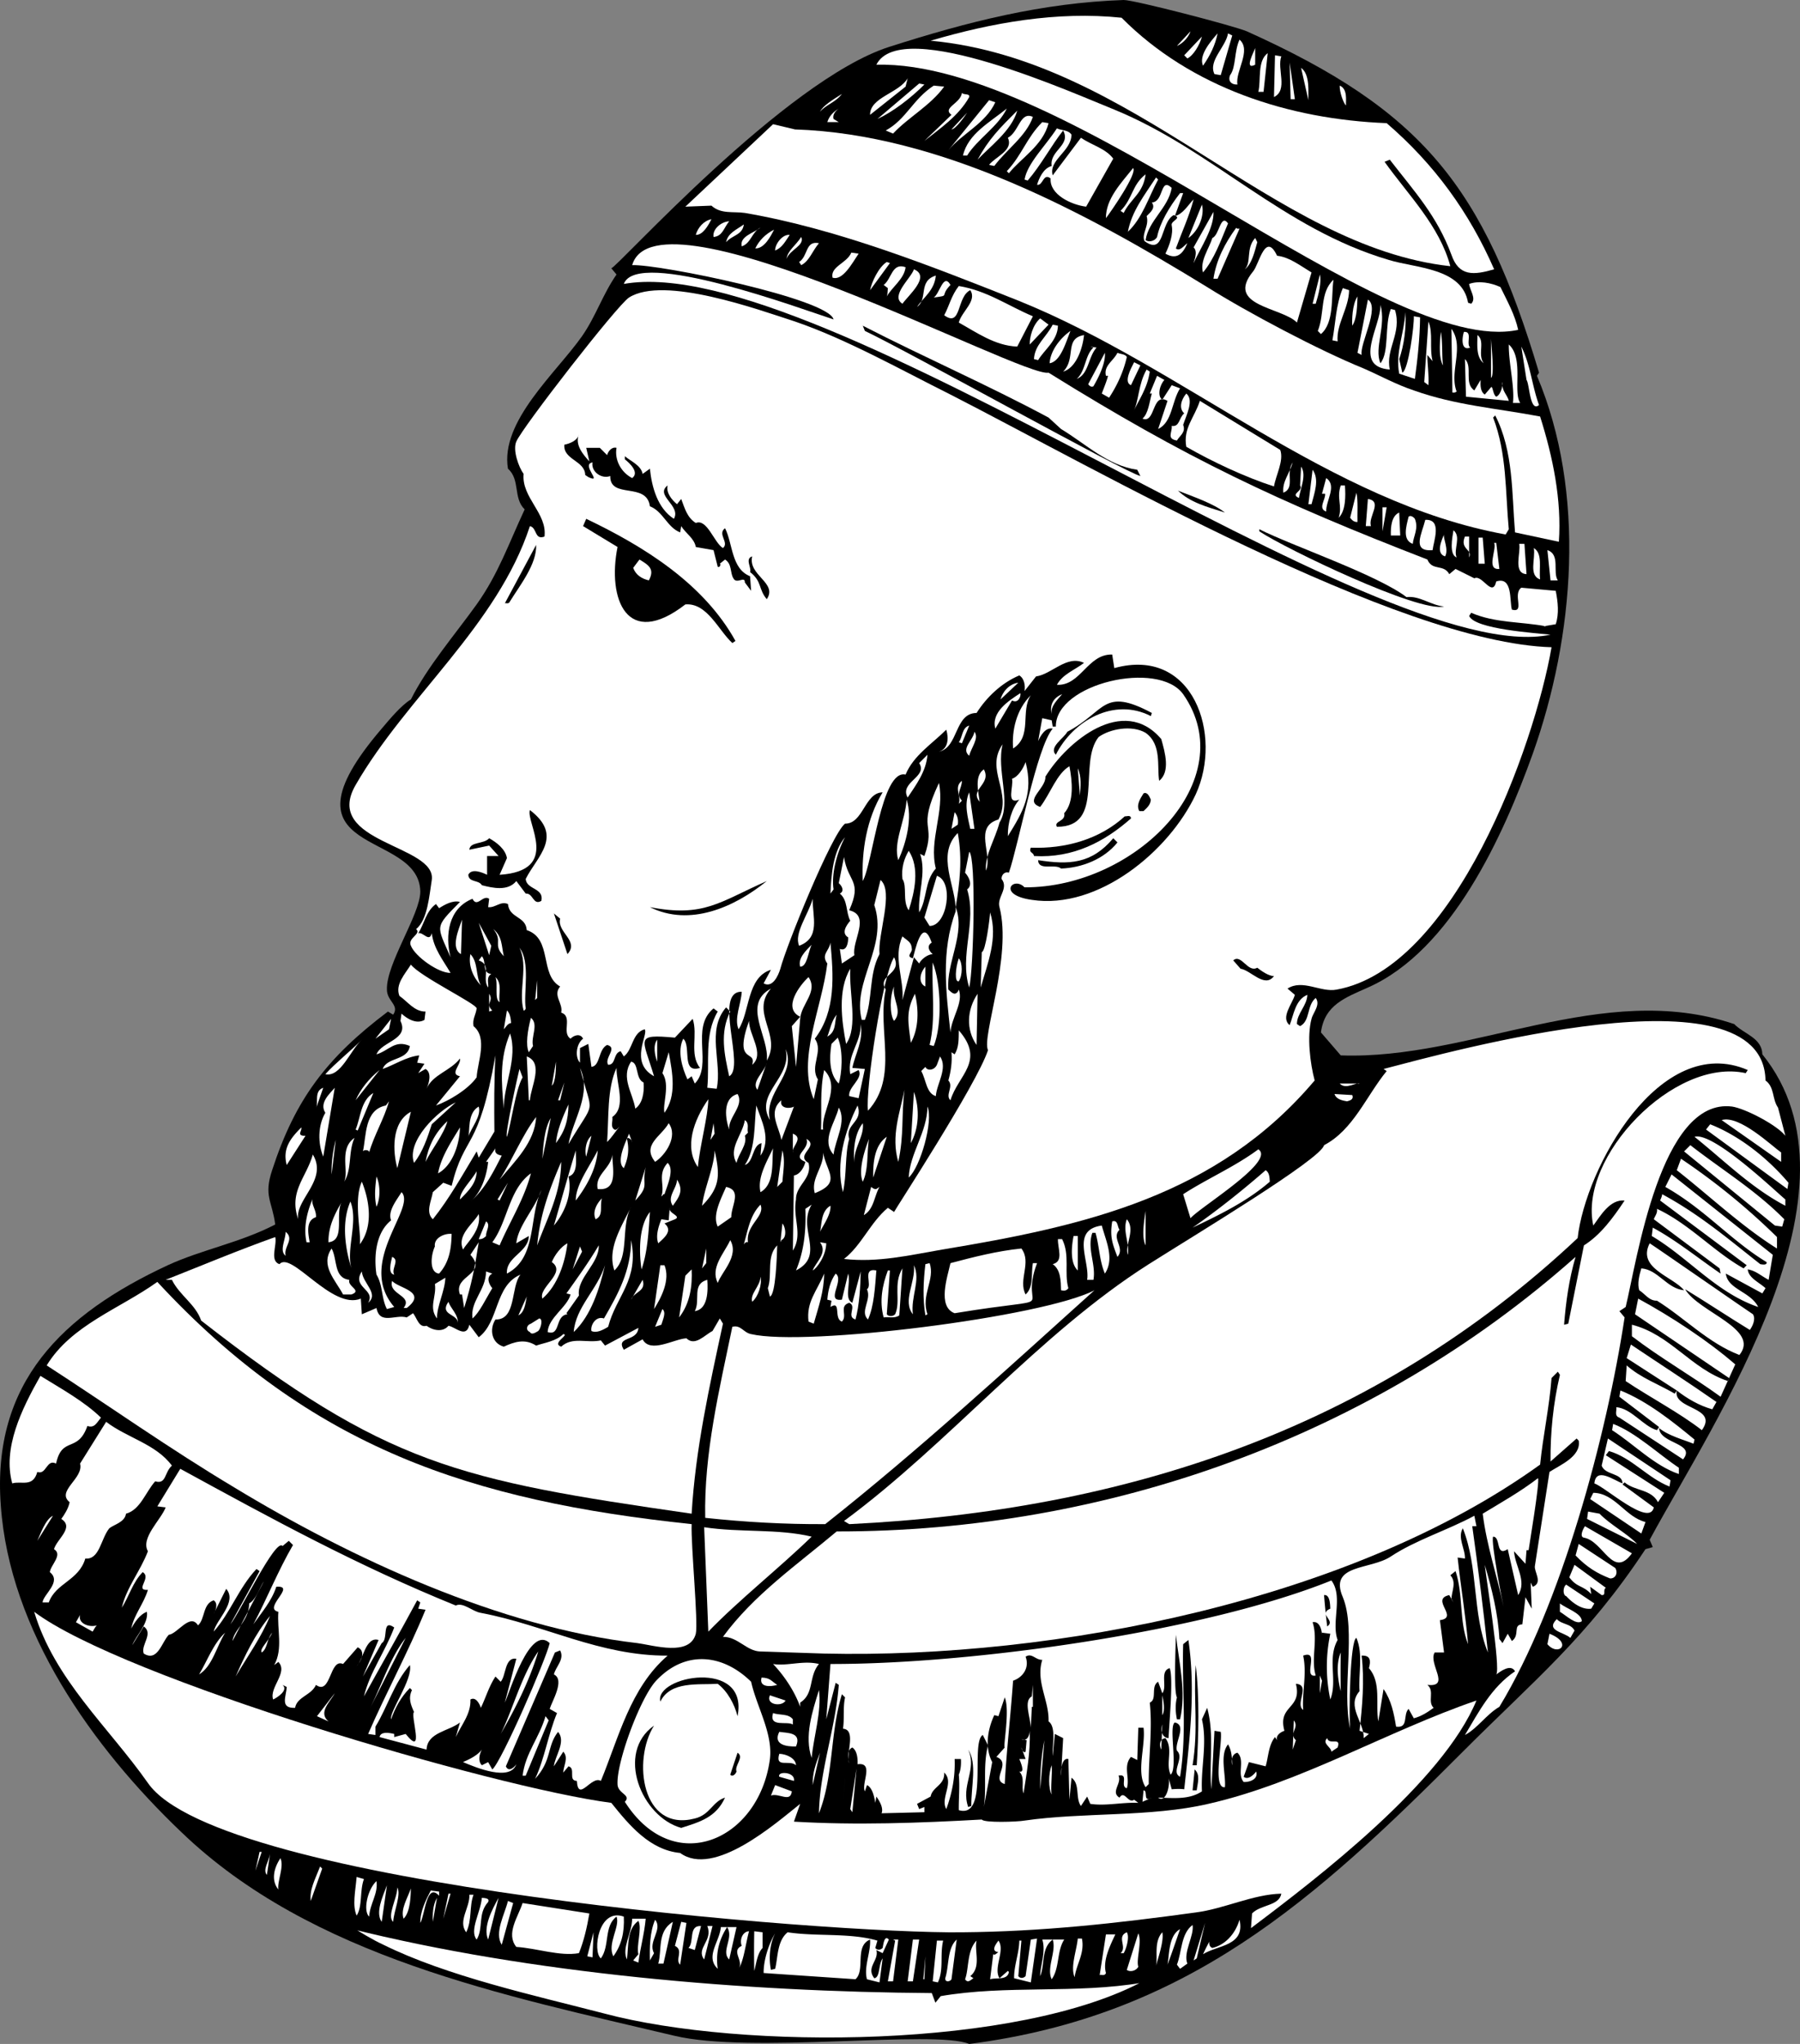 <svg xmlns="http://www.w3.org/2000/svg" width="172.48" height="195.797"><rect width="100%" height="100%" fill="#808080" stroke="none"/><path d="m147.474 35.7-.199.3c4.738 11.219 3.582 24.988-.402 36.2-2.801 7.804-7.762 18.843-15.797 22.398-2.13.957-4.16 1.648-4.5 4.3l1.898 2.2c12.516.457 25.086-7.254 37.7-3 .933.957 2.66 1.316 2.699 2.902 10.453 12.941-4.512 34.883-10.797 46.5l.297.7-.7.198c-5.625 8.508-10.617 12.5-17.5 19.399-14.254 14.293-26.464 25.316-47.3 28-3.286-1.387-20.996.98-28.297-.797-16.188-3.848-34.707-7.477-47.203-19.5C8.857 167.383.908 156.195.076 144.2c-.875-11.786 5.914-18.305 16-23 3.27-1.505 6.926-2.153 10.297-3.903-.297-2.254-1.125-2.73-.297-5.2 2.222-6.831 5.25-10.792 11.097-15.199l.5.301c.637-.914-.597-1.285-.597-2.402-.086-2.473 3.207-7.211 3.199-9.399-.125-6.078-14.379-3.136-3.7-15.601.696-.817 1.833-2.211 2.798-2.797 1.582-3.152 4.195-6.168 6.3-9.102 2.075-2.906 3.082-5.843 4.602-9.101-1.121-1.086-.406-2.848-1.602-3.899-.757-4.543 4.622-9.175 7.102-12.699 1.324-1.902 1.98-4.008 3.3-5.902l-.5-.598c.587-.09 16.598-17.965 26.598-21.199C92.771 2.07 99.85.273 107.673 0c1.008-.008 10.532 2.465 11.801 3 16.867 7.594 22.684 14.89 28 32.7"/><path fill="#fff" d="M107.474 1.7c6.676 6.722 16.07 9.734 25.399 10.097 4.546 3.91 7.906 8.523 10.3 14-1.96.566-3.37.707-4.097-1.399-1.383-3.722-3.504-6.003-5.903-9.101l-.5.203c2.282 3.2 5.254 6.113 6.301 10-17.043-1.871-30.254-19.777-49.8-21.602 5.874-1.726 12.113-2.843 18.3-2.199"/><path fill="#fff" d="m112.775 4.398 1.3-1.398c-.124.422-.624 1.125-1.3 1.398m2.5 1.899c-.426-.973.676-2.274 1.398-3.098-.222 1.125-.722 2.125-1.398 3.098m1.699.903-.601-.102c-.625-1.274 1.078-2.575 1.3-3.899l.403.2-1.102 3.8m-3.199-1.601-.3-.301 1.698-1.797c-.222.824-.824 1.824-1.398 2.098m4.801 2.5c-.625.027-.926-.375-.703-.899.578-.777.375-2.277.902-3.402 1.176 1.027-.426 3.027-.2 4.3m1.7-1.897c-1.133.581-.07-1.317 0-1.602v1.601M140.673 29l.301.098c.52-.528-.129-1.246-.199-1.899.93-.332 2.086-.117 3 .301.656 1.348 1.387 2.645 1.7 4.098-12.829 2.738-43.235-25.871-61.5-25.399 2.37-4.738 19.269 2.903 22.8 4.301 9.39 3.844 16.152 11.418 26.3 14.398 2.567.797 7.028.75 7.598 4.102M121.076 8.797h-.5c.273-1.074-.125-2.973.898-3.7l-.398 3.7m1.699-3.399c-.426 1.227.676 3.227-.7 3.899l.098-4 .602.101m.898 4.102-.097-3.5.5 3.5zm1.7.098-.7-3.098c.875.625.676 2.324.7 3.098M82.873 7.5l-1.797 1.297L82.873 7.5"/><path fill="#fff" d="M86.775 8.297 83.373 11c-.024-1.676 2.777-2.078 3.601-3.5l-.199.797m1.801-.199c-1.328 1.324-3.028 2.625-4.5 3.3l4-3.398.5.098m1.898.199c-1.324 1.828-3.426 2.926-4.898 4.5l-.703-.297c1.976-1.078 2.578-2.977 4.601-4.3l1 .097m38.5 1.801c-.226-.176-.625-1.274-.601-1.899.777.324.578 1.426.601 1.899m-36.101-.801c-1.024 1.828-2.825 3.027-4.297 4.203l2.597-2.5c-.925-.676.875-1.078 1-2.102.176.227.778.024.7.399M80.673 9c-.625.824-1.523 1.023-2.097 1.7.273-.575 1.273-1.177 2.097-1.7m14.7.797c-.922 2.027-3.223 3.027-4.5 4.601l3.902-4.8.598.199m-15.5 1.601.5.301h-1.098c.176-.574.574-.976 1.098-1.3-.325.226-.625.624-.5 1m16.601-1.001c-.824 1.727-2.824 2.926-3.8 4.5h-.399c.473-2.074 2.574-3.175 4.2-4.5m.999.2c-.523 1.925-2.726 3.527-3.8 4.699 1.074-1.973 2.074-2.973 3.8-4.7m-6.301 1.801 1.5-1.601c-.246.367-1.09 1.578-1.5 1.601m7.801-1.198c-.625 1.823-2.523 3.124-3.699 4.698l-.5-.101c.574-.774 2.375-1.375 1.8-2.598 1.075-.574 1.173-2.574 2.4-2m1.499.598c-.523 2.125-2.625 3.328-3.8 4.8l-.2-.199c1.477-1.574 1.875-3.175 3.399-4.699l.601.098"/><path fill="#fff" d="M76.173 12.398c13.954.454 27.852 7.95 39.5 15.102 3.903 2.45 10.739 6.07 15 7.797 1.59.695 3.13 1.55 4.801 2.101 4.008 1.434 7.93 1.707 12.102 2.5 1.219 3.856 2.078 7.977 1.797 12l-4.2-.898c-.312-3.7-.136-7.777-1.898-11.203l-.2.203c1.325 3.438 1.165 7.133 1.5 10.7l-.3.5c-16.898-3.055-30.875-16.028-46.7-22.403-8.363-3.313-17.304-6.871-26.202-8.399-1.13-.16-2.297.13-3.2-.699l-2.5.098 8.403-7.899 2.097.5"/><path fill="#fff" d="M102.673 12.898c-.023 1.625-2.222 2.426-1.8 3.899l2.703-3.598c1.074.723 2.375 1.024 3.097 2l-2.597 4.598c-1.426-.172-3.528-1.172-3.403-2.7-.722-.574-.722.727-1.3.602.175-.574.578-1.574 1.402-1.8-.227-1.477 1.875-1.977 1.098-3.399-1.125 1.422-2.125 3.324-3.399 4.797l-.3-.098c.277-1.574 1.976-3.176 3.101-4.902.473.226 1.074.125 1.398.601m3.301 8c-.023-1.863 1.485-3.386 2.602-4.8.445.48-2.106 4.148-2.602 4.8m1.699-.5-.3-.199c1.175-1.176 1.078-2.476 2.402-3.5-.227 1.824-1.426 2.324-2.102 3.7m3.301-3.199c-.926 1.722-1.523 3.722-2.898 5 .375-1.977 1.574-3.477 2.699-5.2l.2.2m1.3.8c-.324 1.922-2.227 3.125-2.5 5 .273.223.875.125 1.098-.3.277-1.376 1.175-2.876 2.203-4.2h.297l-.797 2.2c.773-.177 1.273-1.075 1.797-1.602-.422 1.625-1.125 3.125-1.7 4.699.375.328.778-.274 1.102-.5-.426 1.027-1.027 1.625-2.102 1 .375-.774.778-1.875.602-2.7-.125-.472 1.074-.675.2-1-1.325.727-.825 3.926-2.802 2.5-.324-.675.477-1.472.2-2.398.375-.375.875-.777.5-1.3 1.175-.075.777-2.477 1.902-1.399m1.598 4.797 1.3-3.2c.278 1.028-.324 2.528-1.3 3.2m.5 2.403c-.024-.075.476-1.075 0-1.5l1.902-3.403c.074 1.527-1.227 3.426-1.902 4.902M68.173 21c-.324.625-.824 1.523-1.5 1.5.176-.676.778-1.375 1.5-1.5m49.5.398c-.722 1.727-1.324 3.426-2.398 4.7-.324-1.075.574-2.274.898-3.301.676-.274.778-2.375 1.5-1.399m-47.8-.198c-.524.624-.625 1.425-1.5 1.5-.125-.778.777-1.477 1.5-1.5m1.402.3c-.125 1.023-1.125 1.023-1.7 1.7.173-.876.973-1.177 1.7-1.7m1.598.297c-.825.426-.922 1.527-1.797 1.8-.227-.972 1.172-1.273 1.797-1.8m45.902.101-2.102 4.801h-.398c.273-1.777 1.074-3.375 2.2-4.902-.024.125.175.125.3.101M74.173 22c-.324.625-.925 1.824-1.8 1.797.375-.774.976-1.375 1.8-1.797m1.5.5c-.425.625-.722 1.223-1.398 1.5-.027-.578.676-1.578 1.398-1.5m-.3 2.297c.078-.774.875-1.274 1.402-2.098.375.824-1.125 1.223-1.402 2.098m45.101-1.597c-.226.823-.523 2.124-1.199 2.597.676-.672.074-1.973 1-3l.2.402m-42.001.098c-.625.726-.926 1.726-1.699 2.101l-.2-.3c.876-.575.575-2.075 1.9-1.801m40.698-.097-.898 2 .898-2m-18.699 12.5c13.176 8.198 21.973 12.35 36.301 17.898.465 1.129 1.555.402 2.098 1.402l.601-.5 1.801.898c.742-.414 1.73 1.907 2.098.301 1.601-.508 1.257 1.86 1.5 2.7 1.3.347.03-1.481.902-2.102l3.3.3c.208 1.079.333 2.184 0 3.2l-1.202.203h.3c-2.437-.465-4.91-.305-7.199-1.3l-.199.3c.539 1.285 6.465 1.645 7.8 1.797-16.5 3.5-69.988-36.934-88.8-33.598 1.27-3.472 17.184 2.461 20.098 3.399-.47-1.98-16.68-5.301-19.297-5.2 2.344-8.043 37.426 10.86 39.898 10.301M122.373 24.5c1.175.125 2.175.922 3.3 1.598l-1.398 4.8c-1.426-1.476-6.926-1.574-4.2-4.898.575-.676 1.173-3.875 2.298-1.5"/><path fill="#fff" d="M82.275 24.297c-.625.926-1.527 2.625-2.5 2.3-.227-1.074 1.375-1.374 1.8-2.398l.7.098m3 .903-1.902 2.597c.144-.77.832-2.23 1.601-2.7l.301.102m1.5.399c-.125 1.125-1.324 1.925-1.8 2.8.073-.175.073-.476.1-.8l-.402-.301c.778-.574.778-2.172 2.102-1.7m-.301 3.501c-1.203-.75.817-2.434 1.102-3.301 1.636.676-.535 2.488-1.102 3.3m3.199-2.699c-.125 1.426-1.222 2.125-1.8 3 1.078-.773.078-2.476 1.8-3m36.403 2.7h-.301l.7-2.801c.175.726-.126 1.926-.4 2.8m-34.999-1.8c-1.102 1.137.054.984-1.602 1.203.567-.355.926-2.406 1.602-1.203m36.699-.5c-.227 1.726.074 4.125-1.2 5.203l-.3-.3c.676-1.677.176-3.677 1.5-4.903m-28.801 3.5-1.5 2.902c-2.125-.074-3.926-1.375-5.601-2.3.277-1.075 1.777-2.075 1.101-3.102-1.324.625-.824 3.625-2.5 2.402.477-.875.676-1.875 1.399-2.8 2.675.425 4.777 1.925 7.101 2.898m30.301-2.5c-.027 1.742-1.246 3.262-1.102 4.902l-.5-.101c.309-1.649.32-3.375 1-5l.602.199M148.673 62c-1.636 9.453-9.285 30.758-20.597 32.797-1.512.297-3.258-1.035-4.703-.098l.703.598c-.23.855-1.399 2.176-.5 2.902.383-.949.539-2.445 1.699-2.902-.043 1.074-1.008 1.777-1 2.8l.3.2c.993-.5.622-1.98 1.5-2.7.489.657-.265 1.415-.402 2-.453 1.669-.132 4.294.301 5.903-9.375 11.094-22.082 13.95-35.699 16.2-3.203.554-6.164 1.26-9.402.898 1.699-1.32 2.504-3.473 4.203-4.899l.597.399c-.015-.07 7.93-12.227 9-15.5-.632-1.282 2.325-8.957 1.102-13.7-.281-.941.914-1.78.2-2.699-.032-.347.273-.75.698-.601.918-2.645 2.672-12.036 4.2-13.801-.711-.16-1.196.734-1.399 1.203l.399-2.203.902.203.098.598h.3c-.039-4.125 9.829-6.403 12.2-3.098 5.746 8.203-4.625 18.55-15.2 18.5-1.078-1.129-2.691.723.7 1.2 6.351.972 13.164-4.665 15.703-10.102 2.617-5.668-.219-14.2-7.801-12.098l-.2-1.3c-2.359-.071-3.023 3.019-5.3 2.898.547-1.012 1.68-1.395 2.598-2.098-1.657-.793-3.09 1.094-4.598 1.297l-1.102 1.402c.079-.504-.004-1.191-.5-1.5-1.714.723-3.144 2.098-4.097 3.598-2.137.015-1.715 3.316-3.602 3.703.899-.27.946-1.3.7-2.102-1.399 1.391-3.141 2.473-3.899 4.301-2.324-.539-3.14 8.469-4.102 10.2-.125-2.891.36-5.946 1.903-8.5-1.73.035-1.844 3.015-3.602 3-1.293 1.007-5.625 11.699-6.199 13.898-.195.66-.75 1.875-1.602 1.402l.7-1.3c-2.313.718-2.008 4.023-3.098 5.699-.457-1.028.25-2.465.3-3.598-2.78-.035.38 7.238-1.202 8.098-.45-2.067-.93-4.16.101-6.2l-.398-.398c-1.926 2.223-.352 5.281-.903 7.797l-.898-.098c.238-2.398-.324-5.07 1-7.3l-.402-.301c-2.274 1.867-.032 5.418-1.797 7.199l-.301-.7-.402.301c-.5-1.09-1-2.722-.399-3.898.797.723-.23 3.371 1.602 2.797-1.043-1.313-.18-3.176-.703-4.7l-1.7 1.801c-3.91-.347-3.101.012-2 3.7-2.43-1.348-.503-3.993-.898-4.5-1.215.328-1.125 1.964-2 2.601l-.3-.5c-.735.176-.43 1.313-1.2 1.3-.406-.648.965-1.64-.102-1.901-.859.437-.64 2.015-1.5 2.101l-.3-2.2-.797.4v1.398c-.516-.54-.352-1.832.297-2.297-.278-.566-.918-.305-1.2 0-.898-.574.25-2.117-.898-2.5.211-.89-.832-1.633-.102-2.5-2.003-1.129-.707-4.578-3.199-5.402-.093-1.36-1.668-1.11-1.8-2.5-.727-.309-1.211.386-1.899.3l.098-.8c-.602-.434-1.153.906-1.598 0-2.328.918-2.637 3.527-2.102 5.601-1.34-3.101-1.582-2.785.903-5.3-.684-.196-1.496.277-2 .6l-.3-.401c-.966.687-1.126 1.921-1.7 2.8.453-.164 1.062.922 1.297 0 .175 1.461 1.093 2.594 1.8 3.801-1.171.02-3.382-1.566-3.8-2.601-.36-.739 1.047-1.125.5-1.598 1.11-.883 1.27-3.29 1.5-4.703.484-3.395-10.524-3.524-7.297-9.098 4.851-8.433 13.582-15.281 16.7-24.8.706.152.425 1.363 1.397 1 .286-2.212-2.214-3.735-2-6-.472-.65-1.062-2.278-.699-3.102.551-1.324 9.668-13.07 10.801-13.797 3.34-2.121 12.367 1.152 15.898 2.297 4.934 1.683 10.192 4.648 14.903 7C104.83 44.82 133.927 61.574 148.673 62m-19.097-30.8c-.028-.477-.028-1.977.5-2.802-.028.727-.028 2.125-.5 2.801m.898 2.801-.398-.203 1-5.098c1.183.746-.805 4.25-.602 5.301m1.801.797c.875-1.074.375-3.672 1-5.2l.398.102c.676 2.223-.925 3.723-.5 5.7-3.625-.274-.824-4.176-.898-6.2.574 2.024-.625 4.125 0 5.598m1.801-.399.297 1.301c.582-.222 1.152-4.57 1.101-5.402l.602.101c-.028 2.008-.235 3.965-.5 5.899l-1.5-.5c-.39-1.992.476-3.879.597-5.899.086 1.493-.125 3.141-.597 4.5M98.673 33c-.023-.676.278-1.875 1-2.5l.801.598-1.8 1.902m38.601 1.598-.5-.598c-.027.723.176 2.023.098 2.898l-.399-.3.399-5.801c.476 1.125.078 2.527.402 3.8M101.373 31.2c-.024 1.425-1.325 2.323-1.899 3.3l-.398-.102c.074-1.375 1.172-2.074 1.797-3.3l.5.101"/><path d="m100.474 40 1.2 1.098c2.351 1.406 4.453 3.504 7.3 3.902l.301.598c-1.395-.301-22.2-11.91-26.402-13.899l-.2-.5c5.875 3.024 11.957 5.664 17.801 8.801"/><path fill="#fff" d="M139.576 37.5a.437.437 0 0 1-.403.098l-.097-6.098c1.273 1.723-.227 4.125.5 6m-37-5.8c-.426 1.023-.926 2.925-2 3.097.074-1.172.972-2.375 2-3.098M138.275 35c-.426-.676-.324-2.277-.2-3.203.173 1.125.075 2.328.2 3.203m2.598-1.703c-.825.328-.825-.774-.598-1.5.875-.074.176 1.125.598 1.5m-37-1.199c-.125 1.226-.723 3.125-2 3.5 1.277-1.274.078-3.176 2-3.5m38.3 2.699c-.722-.574-.625-1.672-.597-2.7.773.626-.028 1.825.597 2.7m.7 1.403v-3.802c.008.563.367 3.567 0 3.801m2.8 2.399h-.699c.176-1.575-.426-3.875-.398-5.598 1.472 1.324.375 4.523 1.097 5.598m-40.597-5.301c-.828.926-.727 2.527-1.903 3 .875-.774.778-2.274 1.602-3l-.3-.098.6.098m42.399 5.5c-.879.766-.914-2.047-1.199-2.399l-.5-3.199c.894 1.77 1.023 3.785 1.7 5.598M104.775 37c-.227.125-.426-.078-.5-.203l1.598-3c.078.926-.524 2.226-1.098 3.203m3.199-2.8c-.324 1.425-.926 2.722-1.699 3.898l-.7-.399c.173-.476.473-1.176.598-1.699h-.199c-.226-.977.676-1.375 1.102-2.203.273.125.773.125.898.402"/><path fill="#fff" d="m141.275 37.398.598-1c-.024.524-.024 1.125.402 1.399l.598-.7c.175-.175.175.727.5.903.476-.176.675-1.277.601-1.402-.125.824.477 1.226.602 1.8L140.474 38l-.101-3.602c.777.727-.125 2.325.902 3m-32.902-.5c-.723-.273-.024-1.574.3-2.199l.602.301-.902 1.898m1.8-1.3c-.222 1.625-1.125 2.824-1.597 3.902.574-1.078.472-2.676 1.297-4.102l.3.2m1.403.8c-.426.426-.727 1.524-.203 1.899l.902-1.399.8.301c-.827 1.324-.726 3.223-2.1 3.899l.898-2.7c-1.524-.875-1.125 2.227-2.399 1.7.574-.473.676-1.676.899-2.399h-.2l.7-1.699.703.398m1.797 4.302c.277.722-.325 1.023-.598 1.5-1.027-.177-.426-.778-.5-1.403.773.125.676-.774 1.2-1.2-.524-.472-.325-1.273.198-1.898.778.625-.023 2.125-.3 3m9.3 2.399c.375 1.027-.425 2.425-.597 3.5-2.727-.875-5.926-2.375-8.403-3.801-.324-1.774.778-2.774 1.301-4.399l7.7 4.7"/><path d="m56.474 44.2-.3-1.302h1.3l.7.7c.093-.344.425-.82.902-.7-.207 1.196.457 2.36 1.5 2.899.719-.535-.235-1.434-.703-1.797v-.3c.566.484 1.562.878 1.703 1.698l.699-.5c.18 1.762.738 3.797 2.3 4.801.72-1.265-1.863-2.238-.6-3.199-.177.691.413 1.406.898 1.797l.402-.5c.332.875.562 1.781 1.398 2.3 1.082-.445 1.75 1.891 2.602 2.403.64-.531-.574-1.332.2-1.902.75 1.48.597 3.89 2.398 4.601l.101 1.399-.601-.801c.023-.668-.797.21-1.098-.399-.332-.523-.117-1.382-.8-1.8l-.5.402c.14.031.003.406-.2.297l-.402-1.598-1.7-.3c-.136-.82-.976-1.317-1.398-2l-.102.601c-1.253-.492-1.636-2.016-2.898-2.5-.309-2.375-3.836-.652-3.8-2.902-.81.32-1.856-.403-1.7-1.301-1.156.187 1.066 2.09-.402 1.402l-.297-.199c-.024-1.387-2.125-1.445-2-2.902.484-.09 1.27-.383 1.398-1-.414 1 .39 1.933 1 2.601"/><path fill="#fff" d="M122.974 47.2c-.125-1.075.574-1.778.899-2.903-.723 1.027.277 2.426-.899 2.902m1.5.501c-.926-.376.477-.677.102-1.2l.097-1.8c.575.823-.125 2.222-.199 3m1.199.597h-.3l.402-3.297c.676.922.176 2.223-.102 3.297m1.403.703c-.828-.277-.028-1.176-.102-1.703h-.3l.402-1.5c1.074.726-.028 2.125 0 3.203m1.797-2.5c.078 1.023.078 2.422-.598 3.098.375-1.176-.227-1.875.2-3.098h.398"/><path d="M117.373 49.098c-1.825-.575-3.325-.973-4.5-2.098 1.578.625 3.375 1.223 4.5 2.098"/><path fill="#fff" d="M130.076 50c-.328.023-.528-.176-.703-.402l.601-2.399c.176.723.074 2.125.102 2.801m1.297.398h-.5l.203-2.601c1.472.226-.028 1.726.297 2.601m1.101.5v-2.3h.399zm1.699.399h-.898c-.027-.875.074-1.875.8-2.2l.098 2.2m1.2.801c-1.024-.375-.625-1.676-.399-2.598.176-.176.477.023.602.2.375.925-.125 1.624-.203 2.398"/><path d="m70.474 61.398-.3.2c-1.317-1.196-2.41-3.871-4.5-3.7-5.598 4.332-7.5-.507-6.5-5.5l-3.301-2 .3-.699c5.52 2.637 11.254 6.192 14.301 11.7"/><path fill="#fff" d="M137.275 52.7c-2.04.175-1.027-1.567-.7-2.903 1.65-.082.794 2.043.7 2.902"/><path d="M134.775 57.2c1.25-.16 2.34.788 3.598.898-2.422.609-15.188-5.524-17.7-7.2V50.7c3.184 1.602 11.239 4.332 14.102 6.5"/><path fill="#fff" d="M139.576 53.398c-.727-.273-.426-1.875-.301-2.601.773.625-.027 1.828.3 2.601m-1.101-.101c-.926-.274-.324-1.574-.101-2.098-.125.324.476 1.426.101 2.098m2.301.101c.375-.773-.926-.773-.402-2h.402v2m1.5.602h-.602v-2.5h.403l.199 2.5m1.398.5c-1.324.125-.222-1.875-.5-2.5h.2l.3 2.5m2.602.5c-1.324-.078-.527-2.078-.7-2.902h.5l.2 2.902"/><path d="M48.873 57.598c-.125.324-.422.125-.5.199l3-5.598c.078 1.824-1.524 3.824-2.5 5.399"/><path fill="#fff" d="M147.576 55.5c-1.125-.375-.426-1.977-.602-3 .875.523.477 1.922.602 3m1.699.098h-.7l-.3-2.899c1.273.426.473 2.125 1 2.899"/><path d="M73.474 57.398c-.824-.976-.426-1.675-1.601-2.601.175-.375-.524-1.274.203-1.5-.426 1.828 2.472 2.527 1.398 4.101"/><path fill="#fff" d="M62.173 55.598c-.691-.164-1.246-.52-1.5-1.2l.602-.8c.883.539 1.492.902.898 2M95.873 67c.175-.676.777-1.477 1.703-1.602L95.873 67m1.902-.602c.074.325-.227 1.024-.8.7l-1.602 2.699c-.422-1.574 1.277-2.672 2.402-3.399m4 .102c-.426.523-1.125 1.125-1 1.898-.227-.875.176-1.574 1-1.898m-4.699 5.2c-.125-1.677.273-3.677 1.699-5.102-1.027 1.527.176 3.925-1.7 5.101"/><path d="m110.373 68.297-.098.3c-3.516-1.82-7.461.426-9.102 3.7-.71-.715.782-1.578 1.102-2.2 3.691-1.94 3.367-4.327 8.098-1.8"/><path d="M111.275 70.797c.375 1.328.875 3.125-.2 4-.226-1.375.274-3.473-1.3-4.598-1.324-.777-3.426-.375-4.5.399-2.027 2.527.676 8.625-4 8.601-.324-.574.875-.476.7-1.3.976-1.075.773-3.075.5-4.5-1.227.726-1.825 2.624-2.802 3.898-1.625-.574.575-1.774.5-2.899 2.075-3.375 7.477-7.875 11.102-3.601"/><path fill="#fff" d="m92.173 71.2-.3-.102c.375-.473.277-1.375 1-1.598l-.7 1.7m.7 1.198c-.825-.675.375-1.476.5-2.3.476.625-.325 1.527-.5 2.3m2.902 6.399c-.426 1.625-1.426 3.125-1.3 4.601.675-1.574-1.227-4.175 1.198-4.898 1.375-2.578-1.324-4.777.403-7.203-.625 2.426.875 5.625-.301 7.5m-8.801-2.399c-.824-1.476 1.977-1.976 1.102-3.3l.797-.801c-.125 1.625-1.125 2.926-1.899 4.101m9.602 3.7c-.028-1.274.375-2.676 1.097-3.5-1.324.527-.523-1.274-.699-2 .574-.176 1.074-.973 1.301-1.598.773 3.023-.227 4.723-1.7 7.098m6.899-3.898-.199-2.602c.375.824.273 1.726.2 2.601m-9.602.598c-.125-.973-.524-2.473.402-3.098.773 1.426-1.426 1.926-.402 3.098m-1.7-.097-.3.3c.277-.777-.524-1.578.3-2.203-.023.828-.625 1.226 0 1.902m-2.5 6.501c-1.101 1.21-.812 2.925-1.597 4.198-.133-1.832.707-3.753.097-5.601l.403.203c1.164-3.293-.785-2.34 1.398-7 .563 2.77-.988 5.473-.3 8.2m3.3-3.802c-.226-1.074-.625-2.375-.101-3.5l.5 3.5h-.399M95.076 76l-.403 1.898.403-1.898"/><path d="M110.275 76.598c-.027.527-.426.824-.7 1.101h-.402c-.324-.574.075-1.176.403-1.699.375-.176.574.324.699.598"/><path fill="#fff" d="M86.076 82.398c-.528-1.675.672-3.773.797-5.8.578 1.726-.024 4.125-.797 5.8"/><path d="M50.373 84.2c.078 1.034 1.78.843 1.5 2.097-.797.476-.774-.762-1.5-.7l-.899-1.199c-.808 1.004-2.281.66-3.3.399-.31-.535-1.243-.234-1.301-1 .304-.637 1.308-.242 1.8 0V82h1.102l-.902-1-1.899.398c.059-.796 1.387-.511 1.899-1.101.714.398 1.562 1.047 1.703 1.902l-.703 1.598c5.925-.379 2.492-5.012 2.902-6.2 3.277 2.505.691 4.419-.402 6.602"/><path fill="#fff" d="m91.775 79-.602.398.301-1.601c.274.328.375.726.301 1.203"/><path d="M108.373 78.398c-2.524 2.227-5.524 3.825-9.297 3.602-.028-.375-.528-.277-.301-.8 3.273.124 6.574-.778 9-3 .176.023.574-.177.598.198"/><path fill="#fff" d="M91.576 86.898c.972 2.524-.926 5.325-.703 7.899.277.226.578.625.902.203l.098-.203c.476 1.226-.723 2.726-.797 4.101-.426-3.875-.926-7.773.5-11.601.074-2.375-1.926-5.375.199-7.5.473 2.527.176 4.828-.2 7.101M80.974 80.2c-.824 1.523-1.324 3.624-1.101 5l-.297.398c.074-1.875.273-4.075 1.398-5.399"/><path d="M107.076 80.7c-1.305 1.62-3.426 2.429-5.403 2.5-.593-.505-2.164.261-2.199-.802 2.965.454 5.117.375 7.2-2.101l.402.402"/><path fill="#fff" d="M87.076 87.2c-.625-.876-.125-2.278-.602-3-.125-1.075.176-1.977.602-2.7 1.074 1.625.574 3.922 0 5.7m5.797 7.398c-.973-3.051.765-6.285-.2-9.399.559-.414.188-1.18-.199-1.601l.399-2c.683.457.418 11.308 0 13m-11.5-7.398c2.109.503.226 2.956.5 4.3l-1.2.797-.199-1.399c.66.27.813-.59.801-1.101-.68-.402-.195-1.137.2-1.598-.434-.804-.216-1.965-1-2.601.464-.23.214-.727-.102-1l.5-2.5c.386 2.46 1.78 2.238.5 5.101m7.703 1.501-.5-.802 1.199-4c1.652.536.996 4.825-.7 4.801m-4.8 2.699c-1.047 1.977-.625 4.305-1.402 6.301h-.297c-.953-3.703 2.547-7.043 1.199-11l.598-2.402c1.304 1.101-.278 5.191-.098 7.101"/><path d="M73.474 84.398c-3.101 2.512-7.37 4.403-11.199 2.5 5.2 1 6.64-.492 11.2-2.5"/><path fill="#fff" d="M76.576 90.598c-.528-1.176.875-2.973 1.297-4.5-.024 1.726.777 3.726-1.297 4.5m17.398 4 .102-3.399c.363-.02.765-3.183.797-3.8.78 2.44-.25 4.914-.899 7.199"/><path d="M53.673 88c-.324 1.324 1.875 2.125.7 3.398L53.076 87.5l.597.5"/><path fill="#fff" d="M44.173 91.398c-1.023-.574-.222-2.375.102-3.3l-.102 3.3m2.7.102-1-3.102 1.203 2.2zm1.402.098c-1.125-1.176-.027-1.375-1-2.598.875.723.773 1.625 1 2.598m41-1.301c-.527.328-.227.828.098 1.101-.524.024-1.125.524-1.297.899l-.5-.598-1.102 4.098c.176-1.973-.926-4.074 0-6.098.477.426.875.524.899 1.2.078.324-.625.726.101.898.176-.574.875-4.172 1.801-1.5M78.076 99.5c.875 1.223-.528 2.625.297 3.898l-.399 1.899c-1.625-3.875.774-8.672 1.301-13-.625-.875.176-1.172.3-2 .274 3.027.575 6.527-1.5 9.203m-1.402-6.902c-.222-.774.477-1.473 1.102-2.098-.324.625-.426 2.125-1.102 2.098m-26.3 4c-.024.125-.125.226-.2.199-.523-1.875.477-4.274-.398-6 1.074 1.328.375 4.328.598 5.8m-4.297-2.199c-.727-.773-1.227-1.875-1-3 .773.825.472 2.024 1 3m1-1.101c-.528.328-.227.926-.301 1.3-.625-.874.375-2.175-.902-2.597l.3-.402c.477.527-.023 1.625.903 1.699"/><path fill="#fff" d="M84.873 94.797c-.852 3.922 1.289 8.324-1.7 11.601-.27-1.98 1.407-13.027 2.5-14.699.836 1.64-1.695 1.688-.8 3.098"/><path d="M122.076 93.5c-.89 1.2-2.239-.574-3.203-.703l-.7-.797c.758-.684 1.391 1.223 2.301.7.36.284 1.09.812 1.602.8"/><path fill="#fff" d="M91.873 94c-.422.125-.325-1.277 0-2.203.375.426.375 1.625 0 2.203m-2.399 6.2-.398-.102c.613-2.547.183-5.258.297-7.899.824 2.051.906 6.012.101 8m-44.101-1.902c1.394 1.14.379 3.46.3 4.902-.804 1.153-2.671 2.262-3.898 2.7l2.3-2.801c-1.034-.211.122-1.086 0-1.7-.905 1.192-2.62 1.524-3.202 2.899.218-.488.543-1.535-.098-1.899l-.7.399.598-.899-.699-.101.2-.7c-1.27.145-2.372.903-3.5 1.301.41-1.156 2.378-.77 2.6-2.199-1.429-.636-2.003.446-3.198.801.468-1.242 3.168-1.406 2.297-3.203l.101-.7c.54.5 1.438 1.044 2.2.602l.1-.8c-1.058.019-1.726-.97-2.5-1.5-.433-1.098.54-2.094 1.099-3 .851 1.132 6.32 3.769 6.3 4.199-.086.66-.418.992-.3 1.699m43.3-3.797c-.625-.277-.625-1.176 0-1.902V94.5m-7.597 5.5c-.426-2.176-.828-5.176.398-7.203-.125 2.426.774 5.527-.398 7.203m-33.203-4c-.524-.277-.125-1.777-.399-2.402.676.625.274 1.625.399 2.402m28.402 6.2-.402-3.903.8-.899c-1.73-.824-.02-3.039.801-3.8.957 1.402-.715 2.582-.8 4l-.399 4.601m-25-6.402.2-1.899v1.7zm34.398 2c-.425-.574-.425-2.375 0-3.297-.222 1.223.875 2.324 0 3.297m-12.199 3.801c.274-2.274-2.426-5.375.399-6.899-2.024 2.324 1.078 4.426-.399 6.899m-26.301-4.801-.3.101V95.2c.476.723-.422.926.3 1.598m40.102 3.1c-.227-1.875-.527-2.976.398-4.699.375 1.524.375 3.324-.398 4.7m6.301.199c-1.028-1.473-.926-3.375.097-4.899l-.097 4.899M48.974 98c-.324.023-.523.422-.699.598l.3-1.801c.274.226.376.726.4 1.203m31.198-.8c-.222.722-.023 1.624-.898 2.097.273-.672.375-1.473.898-2.098M51.076 100.2l-.403.597c-.324-.672-.125-2.074.2-3.297.777.625-.024 1.824.203 2.7m118.097 3.3c.891.652.621 1.781 1.2 2.598l.703 2.699c-.824-1.04-3.836-2.606-5.102-2.797-6.87-.875-9.12 14.79-10.199 19.2l-.602.398.5.601c-1.73 11.39-6.054 27.516-12 37.301-1.277.75-2.054 2.031-3.3 2.7 1.332-2.223 2.535-4.575 4.8-6.102-.414-.762-1.433.043-1.8.3.445-.53-1.004-9.433-1.098-10.5.684 2.344 1.277 4.692 1.398 7.102l.301.398.5-.898.399.7c.812-.583.047-1.563 1-1.602l.3-2.598.602 1.098-.102-2.5.2.402c1.011-.375.097-1.469.203-2l1.398-9c.961-.64 3.063-1.477 2.801-3l-.2-.203-2.5 2.203c-.023-2.75.255-5.57.9-8.3l-.2-.302-.602.602c-.214 2.813-.82 5.547-1.097 8.297-18.02 12.984-46.41 18.61-68.602 18.101l-6.101-.199c-1.332-.02-2.176-1.426-3.598-1.402 2.934-4.016 7.082-6.887 10.898-10.098 25.825.024 51.336-9.015 70.801-26.3-.629 2.144-.93 4.335-1.101 6.5l.402-.102 1.5-7.5c1.621-1.02 2.812-2.668 3.898-4.297-1.414-.14-2.328 1.488-3 2.398-1.445-6.543 7.73-16.132 14.602-14.601l.2-.297c-8.423-3.637-15.567 9.418-16.302 16.098-19.507 18.343-43.496 26.129-69.8 27.402l-.5-.3c10.12-7.466 18.59-17.86 29.203-24.602 4.406-2.79 16.523-10.075 16.797-11.399 2.8-1.46 4.046-4.715 6-7.101l-.297-.2c6.273-1.625 36.414-10.062 36.597 1.102"/><path fill="#fff" d="m35.974 99.5 1.5-1.902-.199 1zm36.102 2.5c.453-1.504-1.824.055-.301-4.203-.02 1.332 1.547 3.156.3 4.203m9.598.297 1.2.101-.598 2.801-.902-.199c-.125-.875 1.375-1.676.902-2.5l-.8.398c-.325-1.875 1.073-3.074 1-4.8.273 1.625-.524 2.824-.802 4.199m9.403 3.101c-.547-.496.34-1.308-.203-1.898.242-.855.379-1.758.3-2.703l.301.203c.426-.695.38-1.46.399-2.3 2.582 2.96-.086 4.3-.797 6.698m-42.801.802c-.227-2.477-.426-4.778.598-7.2.777 2.324-.625 4.922-.598 7.2m32.098-2.403c-.922-.875-.922-2.473-.7-3.797l.602-.602c.574 1.325.375 3.524.098 4.399m-49.2-.899c.977-1.074 2.375-2.175 3.5-3.3-1.125 1.027-2.023 3.625-3.5 3.3m31.801-1.198c-.226-.575-.426-1.575 0-2.102v2.101m10.801 5.598c-1.527-2.574 2.176-4.074 1.5-6.797 1.074 2.422-2.125 4.125-1.5 6.797m-10.102-.699c-.222-.774.575-2.676-.199-3.801l.602-2c.375 2.027.773 4.125-.403 5.8m-16.3 1.801-1.5 2.5-.2-.601c-1.347 2.238-2.609 4.508-4.199 6.5-.722-.676-.137-1.762 0-2.598l1-.902.801.3c1.277-5.14 2.555-3.175 4.2-12.5-.138 2.458-.126 4.895-.102 7.301m3.402-3h-.102l-.199-4.199c1.676.625.375 2.926.301 4.2M89.673 105c-.925-.277-.925-1.578-1.398-2.402l.398-.399c.176.426.875.324 1.102-.199l.3-.8c.774 1.124-.327 2.624-.402 3.8m-36.8-1 .402-2.3c.004.484-.012 2-.402 2.3m8.8-.3c.075 1.023-.125 2.023-.8 2.5-.223-1.477-1.422-2.977-.399-4.5.774.124.375 1.624 1.2 2m10.902.698c-.625-.773.672-1.675.898-2.601l-.898 2.601m-18.102 5.2c.426-2.38 2.262-4.79 1.102-7.301 1.234 4.836 1.554 2.797-1.102 7.3M58.673 107c.075.422-.222.922.2 1.2.175.124.375-.177.5-.302-.422.524-.723 1.024-1.2 1.5.176-2.375-.023-5.074.903-7.101-.028 1.527.972 3.726-.403 4.703m-8.597-3.8c-.696 1.23-1.07 4.363-1.5 5.698-.239-.183 1.101-6.125 1.199-6.5l.3.801m-15.999 2.199c.472-1.074 1.273-2.074 2.297-2.898l-2.297 2.898m44.797 2.802h-.2c.075-1.677-.125-3.778.301-5.7 1.676 1.723-.324 3.922-.101 5.7m-25.399-2.802.602-1.699-.403 1.7zm76.801-1.601c-.227-.172-1.324.625-1.902 0h1.902m-100 2.403c.273-.575-.227-1.677.7-2l-.7 2m.699 4.597c-.523-1.274-.523-2.973.2-4.2-.626-.972.476-1.874.902-2.398l-1.102 6.598m55.102.5c-.727-2.473.172-4.774.597-6.899-.324 2.524-.023 4.227-.597 6.899m1.199-1.797.3-4.902c.575 1.625.473 3.527-.3 4.902m-53.199-1.3c.472-1.075.472-2.778 1.699-3.5l-1.5 3.597-.2-.098m35.798.001c-.325-.876-.723-2.977.8-3.403.676 1.125-.925 2.226-.8 3.402m59.703-3.301c.172.426-.227.524-.5.602-.426-.078-1.028-.176-1.203-.703l1.703.101m-62.703 6.899c-1.325-1.875-.422-4.473 1-6.5-.024 1.625-.825 4.527-1 6.5"/><path fill="#fff" d="m76.076 106-1.203 3.2c-.223-1.278-1.325-2.677 0-3.802-.223.825.875.825 1.203.602m-40.703 4.398c.043-.265-.508-.296-.598-.101.34-1.512.133-3.988 2.2-4.399l.3-.398c-.484 1.719-1.43 3.238-1.902 4.898m6-2.698c-.418 1.312-.875 2.655-1.7 3.698-.757-2.078 2.27-5 4-5.8l-2.3 2.101m11.902 1.801c.074-1.078.574-2.375 1.2-3.703-.024 1.527-.325 2.527-1.2 3.703m19.598 1.2.101-1.2c-.926.223-.726 1.824-1.601 2.098 1.078-1.575.875-3.973 1.101-5.7.477 1.426 1.477 3.227.399 4.801m8.5-1.601c-.422 1.527-.223 3.425-.598 5.101-.727-2.676.176-5.875 1.398-8.3.575 1.624-1.222 1.726-.8 3.199m-36.5-.2c.175-.476-.125-2.273 1-2.898.277.922-.723 2.023-1 2.898m42.203 3.899c.101-2.32 1.77-4.328 1.797-6.797.582 1.395-.688 5.82-1.797 6.797m-7.203-2.199c-1.223-1.375.175-3.075.5-4.5.777 1.324-.325 3.027-.5 4.5m-41.797 1.3c-.426-1.476-.625-4.375 1.297-5.398l-1.297 5.398M51.373 107c-.125 2.422-2.024 4.223-3.5 6 1.277-1.977 2.175-4.277 3.5-6m.601 4c.074-1.176.176-2.875.801-3.902l-.8 3.902m118.698-.602v.899l-5.699-4c1.696-.524 4.84 2.508 5.7 3.101M71.673 108.5l-.3.297c.277.828-.625 1.726-.797 2.601-.828-1.375.574-2.675.797-4.101.476.328.175.828.3 1.203m-30.898 2.797c.273-1.473.875-2.774 2.098-3.899-.325 1.227-1.524 2.727-2.098 3.899m22 0c-1.305-1.633.578-2.422 1.3-3.7.919 1.243-.296 3.044-1.3 3.7m5.301-2.097.297-1.602.101 1zm0 0"/><path fill="#fff" d="M81.873 111.398c-.125-1.074-.024-2.773.8-3.8.176 1.226-.925 2.425-.8 3.8m89.5 1.899-.098.601-7.8-5.699.398-.5c2.875 1.125 5.578 3.324 7.5 5.598m-142.297-4.5h.199l-1.8 2.8c-.427-1.574.374-2.574 1.398-3.597.078.324-.422.723.203.797m12.898 3.601c.297-1.582 1.242-2.992 2.102-4.398-.031 1.59-.711 3.656-2.102 4.398m18.602-3c-.004-.187-.414-.546-.5-.3.25 1.035.101 1.886-.301 2.8-.781-.625.207-2.543.5-3.3l.3.8m15.399 1v-1.8c1.074.425-.125 1.226 0 1.8m95.102 4.5v.602c-3.25-1.7-5.875-4.336-8.703-6.602 1.789-.52 7.824 5.286 8.703 6m-114.903-4.101c-.125-.375-.125-1.473.5-2l-.5 2m27.5 2c-.023-1.274.075-3.074 1.301-3.899l-1.3 3.899m-50.7.403c.477-.977-.523-3.177 1-4.2-.625 1.324-.226 3.023-1 4.2m44.5-1.802c.375 1.524-1.226 2.125-1.199 3.5-.324 1.825.676 3.325-.3 4.899l.1-7.2c.575-.074.973-.773 1.098-1.3-1.425-.574.477-1.172.102-2.2 1.273.727-1.125 1.528.2 2.301m5.198 1.802c-.425-.977.075-2.778.602-4.102-.227 1.226-.027 2.925-.602 4.101m-50.898-.699c-.027-.875.074-2.078.398-3.3l-.398 3.3m139.199 4.297-.199.703-.7-.102-8.702-7.101.601-.598c2.977 2.324 6.274 4.324 9 7.098M48.076 110.7c-.828 1.624-1.625 3.222-3 4.398 1.074-.875 1.574-2.575 1.699-3.801h-.2l.9-1.297c-.126.523.273.625.6.7m24.798 3.5c-.325-1.376.578-2.876 1.203-4.2-.125 1.324.172 3.422-1.203 4.2m41.203 2.5-.703-2.302c2.32-1.503 4.918-2.609 7.203-4.3 1.73 1.12-5.617 5.55-6.5 6.601M54.474 112.7c.375 1.624-.324 3.425-1.398 4.698.672-2.273 1.375-4.875 2.097-7.199-.023.723.278 2.223-.699 2.5m.699 2.301c-.023-1.477 1.278-3.176 2.102-4.8-.125 1.823-1.125 3.523-2.102 4.8m12.102.5c.2-1.672 1.172-3.754 1.2-5.3.523 2.382.554 3.515-1.2 5.3m7.699-2.3-.5.5.5-3.5c.274 1.023.074 1.925 0 3m3.102 1.097c-.406-1.402.875-2.492.797-3.899.336 1.915 1.793 2.875-.797 3.899m-49.5 2.5c-.926-2.672.773-3.973 1.398-6.2 1.477 2.426-1.726 4.325-1.398 6.2m28.699-2.899c-.305-1.359 1.277-1.984 1.398-3.3-.011 1.207.63 3.523-1.398 3.3m113 4.602v1.098c-3.352-2.094-6.477-5.051-9.602-7.5l.403-1.098a63.865 63.865 0 0 1 9.199 7.5m-118.801.797c.274-2.973 1.176-5.375 2.301-8-.027 3.027-1.324 5.328-2.3 8m12.198-4.899c-.125-.074-.222.227-.3.2.375-1.075-.422-2.075.601-3.2.676.625-.023 2.125-.3 3m-2.801.602 1-3.203c-.399 1.793.418 1.703-1 3.203m60.8-1.8c-2.222 1.925-4.925 3.222-7.398 4.398 2.273-1.575 4.676-3.473 7-5.5.375.226.375.726.398 1.101m-77.597 1.699c-.028-.773 1.074-1.773 1.597-2.699-.023 1.125-.722 1.824-1.597 2.7m3.797 4.398-.7-.297c1.477-1.977 1.575-5.078 3.7-6.602-.625 2.426-2.024 4.625-3 6.899m121.601 3.301c-.726-.375-1.226-.875-2-1 .074.824 1.074 1.226 1.7 1.8l-.301.5-3.5-1.898c.175 1.523 2.375 1.723 3.101 3.2-4.023-1.376-6.625-4.677-10.199-6.802l.098-.8c2.277 1.226 4.476 3.027 6.5 4.402l-.098-.5-6.3-4.703c.073-.274.374-.574.3-1 3.074 1.426 5.473 4.125 8.3 5.703l.298-.3-8.297-6.2c.074-.176.172-.375.199-.602 3.574 1.926 6.375 4.325 9.398 6.7.176.027.676.125.602-.2-3.426-2.074-5.926-5.074-9.7-7.199l.598-1.199 9.7 7.7-.399 2.398m-133.398-7c-.227-.973-.125-1.875 0-2.899.375.824.375 2.125 0 2.899m28.398-.098c-.605-.84.371-1.61.399-2.5.672 1.066.191 1.668-.399 2.5m-30 3.7c.176-.977-.625-4.278.2-6 .777 1.925 1.074 4.323-.2 6m13.199-4.302 1-1.601-.8 1.703zm22.403 1.7-1.301.902c-.527-1.078.273-2.578.8-3.8 1.575.323.473 1.823.5 2.898m13.899-2.7.301-.199c-.527.926-.527 2.125-1.5 2.7l.7-2.7c.175.125.273.223.5.2M48.576 122c-.121-1.61 2.062-2.027 2.097-3.602l-1.199.7c.156-1.672 1.828-3.387 2.399-5.098-1.227 2.629-.38 6.457-3.297 8m-10.801 3.2-.7.198c-.534-1.015-.382-2.289-1-3.3-.245-1.633-.12-3.973 1.4-5.2-.348-.886.546-1.945 1-2.699 1.476 1.508-4.372 6.73-.7 11m-7.5-8.601c-1.027.324-.727 1.625-.602 2.402h-.3c-.325-1.477.078-2.977.601-4.203-.226.527.375 1.125.301 1.8m26.801.2c-.328-.672.074-1.473.597-2-.222.828.176 1.625-.597 2M31.474 119c-.023-1.477.574-2.676 1.301-3.902-.727 1.125.375 3.726-1.3 3.902m2.198 2.5c-.523-1.676-1.023-4.277-.097-6.402.773 1.925-.426 4.527.097 6.402m38-2.5c-.222-.078-.324.125-.398.2.375-1.278.574-2.778 1.598-3.802.476 1.125-1.422 1.926-1.2 3.602m4.602 2.7c.773-1.876.973-3.778.898-5.903l.602-.399c-1.426 2.325 1.375 4.825-1.5 6.301M78.576 118c.172-.676.074-1.977 1-2.5.074.824-.727 1.922-1 2.5m-19.703 3.7c-.723-2.075.675-4.177 1.601-6.102-1.023 1.925-.125 4.726-1.601 6.101m4.8-4.499c.848.695-.046 1.39-.597 1.898-.266-.707.015-1.586.297-2.301l.703.101.097-1.199c-.175.524 1.172.79.5 1.098l-1 .402m46.102 2.098c-.414-.79-.137-2.371 0-3.297v3.297m-48.301 2.301c-.226-1.473-.324-4.075.801-5.5-.125 1.925-.227 3.824-.8 5.5M44.373 119.7c-.625-1.376.976-2.477 1.5-3.403.277 1.527-1.125 2.726-1.5 3.402m63.703.501c.172-1.177-.528-2.278-.102-3.403.875 1.027-.226 2.426.102 3.402m-61.5-1.801c-.227.227-.426.325-.703.301l.703-1.699c.472.324-.028.922 0 1.398m60.699-.601c-.824.828.574 1.726-.2 2.601-.527-1.375-.726-1.976-.5-3.398.575-.176.473.523.7.797m-32.402 1-.098.203.2-1.8c.273.323.476 1.323-.102 1.597m31 3.203c-.528-1.23-.524-2.594-.899-3.902h-.3c-.544 1.496.367 3.027.101 4.5h-.602c.282-1.79-1.609-4.778 1.403-5.2.402 1.504 1.242 3.172.297 4.602m-78.5-1.703c-.625-.473-.024-1.473 0-2.297.875.723-.223 1.422 0 2.297m15.902-2.097c-.027 1.425-.227 2.722-1.2 3.8-.925-.078-.827-1.676-.402-2.602-.125-.773.875-1.273 1.602-1.199m60 3.501c-.727-.677-.625-2.177-.402-3.302h.402v3.301"/><path fill="#fff" d="M26.373 118.5c.199.762-.57 2.262.402 2.598 1.14-1.317 5.043 4.437 7.8 3.3l.098 1.5 1.403-.601c.312 1.652 1.824.582 2.898.902l.602-.402c.363.402.543 1.433 1.297 1.203.578.426 1.539.668 2.101 0 .664.105 1.7 1.25 2-.102l.899 1.2c1.972-1.485 1.511-4.946 4-6-.957 1.191-.368 4.347-2.399 4.3-.613.95-.36 2.286.801 2.602 1.035-.473 2.02-.789 3.098-.102.84-.285 1.89-.414 2.601-1.101.66.047-1.176.875-.199 1.203 1.074-.988 2.473-.312 3.8-.602l.4.5 3.198-1.699c-.101 1.375-2.218.754-1.398 2.098l1.8-1c.735 1.39 3.028-.047 4.2-.098.824.801 1.738-.312 2.5-.699l.7-1.203.3.5c-1.309 6.047-2.64 12.066-3 18.203-22.379-3.227-29.281-4.672-47-18.5-.531-1.563-2.09-2.43-2.8-3.902h-.602c3.465-1.371 6.933-2.825 10.5-4.098m75.402.2c.773 1.523.176 3.222.598 4.698-.223.325-.524.227-.7.2-.023-.875-.023-1.973-.8-2.5 1.078-.274.476-1.473.5-2.399h.402"/><path fill="#fff" d="M58.275 127.098c-.527.324-1.125.625-1.602.402-.125-.477.375-1.477 1.2-1.203 1.375-2.375 2.578-4.574 2.601-7.5.774 3.828-1.426 5.328-2.199 8.3m10.5-4.199c-.727-1.476.574-2.773 1.2-4.101.874 1.527-.825 3.027-1.2 4.101m-24.301 2.399L44.275 124h-.2c-.698-1.848 2.716-1.883 1-3.8l.798-1.2c-.383 2.469-.676 3.977-1.399 6.297m34.699-6.199c-.023 1.226-.925 2.425-1.3 2.601.277-.777 1.476-1.676.703-2.699l.597.098m-24.8 0c-.223 1.824-.922 4.027-2.399 5.3-.426-1.074 2.375-2.476.899-3.5.277-.675.875-1.476 1.5-1.8m113.3 8.3c-2.09-1.277-4.12-2.632-6.199-3.898 1.297 2.211 7.215 3.805 5.2 6.297-2.981-1.137-5.239-3.543-7.899-5.2-.766.02-1.137-.652-1.7-1-.198-.636 0-1.425.2-2.097 1.617.125 2.437 1.938 4.098 2.098-1.118-1.344-4.524-2.106-3.297-4.5.695.437 9.86 6.804 9.898 6.8.293.473-.05 1.153-.3 1.5m-112.2-3.3-1.199 1.699.098.101c-1.223.125-.625 2.125-1.899 1.7.074-1.375 1.875-2.375 2.2-3.598l-.399-.102c.973-1.375 2.074-2.875 3.098-4.601.078 1.726-2.125 3.125-1.899 4.8m18.301.103-.2-.802c.462-1.257-.179-3.02.9-4.101-.032 1.012-.138 4.73-.7 4.902m-18.902-2.601.703-2.2.199.5zM98.275 124c.797-.703.508-2.012.7-3h.398c-1.91 5.031 3.117 2.984-7.899 4.797-1.683-.629-.683-3.5-.398-4.797 2.203-.586 4.465-1.164 6.797-1.402 1.015 1.343-.336 2.996.402 4.402m-64.801-1.402c-.226.625 1.274 1.027.2 1.402h-.801c-.723-1.375-2.223-2.777-1.098-4.402.574 1.027.176 2.824 1.7 3m33.8-1.098.398-1.902V121zm-29.5.598c-.625-.075-.324-1.176-.2-1.7.774.325-.124 1.125.2 1.7m51.098 3.8-.2.102c-.273-1.59-.195-3.258 0-4.902l.403-.098c.554 1.562-.86 3.047-.203 4.898m-33.899 1.7c.176-2.375 2.274-4.075 3-6.399-.523 2.223-1.324 4.824-3 6.399m8.699-6.398c.575 1.425-.324 3.124-1 4.198l.602-4.199h.398m23.801 4.699c-1.023-1.273.274-3.074.102-4.699.672 1.426-.328 3.024-.102 4.7m-1.301.101c-.425.324-1.023.125-1.5.2-.425-1.575-.125-3.075.403-4.5h.199l-.3 4.198c.175.227.573.227.8 0 .574-1.273-.227-2.875.7-4.398l-.302 4.5m-21.097.2.597-4 .602-.602c.074 1.527-.125 3.226-1.2 4.601m18.899-4.499c-.125 1.624-.226 3.425-.8 4.698-.825-.773.374-1.875-.098-2.898.574-.375-.528-2.078.898-1.8m-48.699 3.097c.773-1.274-1.625-1.473-.602-3 .075 1.125 1.676 2.125.602 3M47.173 122c-.625.324-.324 1.023 0 1.398-.625 1.024-1.222 2.325-1.898 2.899-.227-1.672 1.273-2.672 1.3-4.5l.598.203m34.801 4.398c-.926-.273.176-1.273-.601-1.601-1.024.328-.125 1.226-.7 1.8-.824-.273-.023-2.074-1.097-1.398l.097-.601-.398-.098c.074-.875.273-1.777.8-2.5.876.625-1.027 2.723.598 2.5l.602-2.5c.273.922-.426 2.422.398 2.797l.801-3c-.023 1.426-.125 3.226-.5 4.601m-4 .399-.5-.2c-.226-1.874.774-2.874 1.5-4.597-.023 1.723-.523 3.125-1 4.797m-5.898-2.097c-.227-.778.773-1.477.797-2.403.175.726-.223 1.926-.797 2.402m-30.203 1.598c-.825-1.074-.024-2.074-.2-3.297l1-.602c-.023 1.227-.824 2.727-.8 3.899m18.601-1.797 1.102-1.902c.375 1.125-.828 1.125-1.102 1.902m6.102 1.098c.574-1.075-.328-2.575 1.199-3 .074 1.027.074 2.824-1.2 3m-27.601-.301h-.3c.94-1.211-1.504-1.262-1.098-2.598.55.703 3.46 1.012 1.398 2.598M66.275 146c-.078 2.02.648 9.457.398 10.5-.578 2.195-4.007 1.113-5.597.898-13.172-1.52-27.45-8.128-38.602-14.898-6.234-3.723-11.93-7.773-18-11.703 2.356-3.875 7.016-5.43 10.602-8C29.795 138.703 45.134 143.766 66.275 146"/><path fill="#fff" d="M79.076 146c-3.867.023-7.707-.195-11.5-.602-.13-6.152 1.347-12.261 2.597-18.3.82-.215 1.067.566 1.801.699 5.211 1.215 27.977-1.629 32.899-4.2-8.489 7.645-16.887 15.36-25.797 22.403m-29.403-20 .801-1.8c-.125.722-.226 1.523-.8 1.8m116.601 4.7-1.402 3.097c-2.723-1.973-5.723-3.672-8.5-5.797v-1.102c3.675.926 5.675 4.227 9.203 5.399l.097-.297-9-6.102.301-1.5c3.176 1.727 6.676 4.024 9.301 6.301m-122.402-3.902c.078-.973-1.825-.774-.899-2.098.176.625.977 1.223.899 2.098m19.5.101-.598.2.7-1.7c.374.325.073.926-.102 1.5m-11.797.602c-.227.125-.625.422-.801.098-.426-.176-.324-.676.098-.801l.8-.5c.375.027.176.926-.097 1.203m112.898 6.797-.398.703c-1.27-.36-2.383-1.012-3.403-1.8-.418 1.85 4.036 1.538 2.403 3.8-2.137-1.664-5.012-3.168-7.301-4.703l.098-1.5c1.34 1.191 3.058 1.8 4.601 2.703l.2-.3-4.801-3.102.402-1.301c2.727 1.832 5.496 3.613 8.2 5.5m-154.802 1.5c-.425.527-.625 1.027-1.3.8-.922 2.626-2.422.926-3 3.602-.922-.476-.922 1.125-1.797.801-.426 1.523-1.528.824-2.403 1.098-.925-3.375.875-7.075 2.7-10.301 1.976 1.226 4.175 2.426 5.8 4m152.7 2.101-.098.399c-.926-.375-2.426-.774-3.3-1.5.073 1.527 3.573 1.426 2.3 3l-6.102-4c-.523-.172-.222-.672-.3-1 1.476.125 2.578 1.828 3.902 2.203l.2-.3-3.802-2.903.102-.598c2.574 1.024 5.074 3.024 7.098 4.7m-145.899 2.499c-.726.625-.523 1.825-1.601 1.5-.922 1.024-1.422 2.727-2.797 3.102-.125.824-1.125 1.023-1.602 1.398-.824 1.024-.926 3.024-2.3 2.899-.626 2.125-2.825 2.328-3.5 4.203h-.598c.074-.777 1.875-1.977.699-2.902.074-.676 1.273-1.676.398-2.2.278-.976 1.977-2.074.7-2.898.277-.375.675-.977.8-1.602-1.324-1.074 1.375-2.273 1-3.699l2.5-4c1.977 1.524 4.778 2.125 6.301 4.2m144.399.199v.601c-2.325-.777-4.325-2.875-6.399-4.199l.102-.602c2.172.825 4.375 2.926 6.297 4.2m-.899 1.8c-2.117-.832-3.613-2.77-5.8-3.398l-.301.398 5.601 3.602-.601.898c-.664-1.261-2.22-1.058-3.2-1.898l-.199.2 3 2.198c-.418 1.91-4.617-1.93-5.699-2.3.156-1.61 1.863-.301 2.7 0-.016-1.024-1.657-.762-2-1.7l.6-2.601 6 4-.1.601M43.673 153.797c.704-.348 1.598.582 2.403.703 6.136 1.16 11.367 4.121 17.898 4.098-3.582 3.074-4.691 7.875-6.398 12-.903-.555-2.168 2.109-2.301 0-.879-.024-.066-1.207-.8-1.399l-.5.598c0-.625.542-1.418 0-2l-.9 1.402c.083-.972 1.196-2.351.4-3.3-1.098 1.386-.552 2.703-2.2 4.5.93-1.985 1.234-4.22 2.098-6.301l-.7-.399c.207-.71 1.489-2.785.403-3.3.164-.747 1.05-1.438.597-2.301l-.5.199-4.699 10.902c.238.57.781.145 1-.199-.59 1.691-3.887.309-5.101-.203-.008-.04 1.23-.434 1.8-1.2-.253.466-.386 1.118 0 1.5l.602-.3.398.703c.875-.719 5.16-10.57 5.5-12.102-1.902-1.812-3.843 4.743-4.3 5.7l1.101-4.2c-1.137-.187-.969 1.637-1.5 2.2l-.5-.5c-.625.945-.937 2.047-1.398 3-.121-.391-.489-1.098-1-.801.066 1.398-.887 2.457-1.403 3.601l.403-1.398c-1.082.848-3.133.941-3.203 2.598l-4.5-1.2c.086-.574.984-.402 1.402-.3v.3l1.098-.3c1.886 2.355.41-1.825.8-2.098-.308-.707-.574-1.309-.199-2.102l-.199-.199c-.855.856-1.43 1.93-1.8 3-.2-.715 2.105-3.824 1.8-5.199-1.531 1.734-2.14 4.008-3.3 5.898v.801l-.7-.101c1.73-3.977 3.832-7.82 5.5-11.899l-.7-.101.2-.598-.3-.203c-1.677 3.121-3.423 6.16-5.102 9.203.566-2.332 2.05-4.312 2.902-6.602-1.23-.863-.531 1.157-1.2 1.5l-1.8 3.2 1.5-3.5c-1.262-.375-1.457 1.91-2.102 2.5.41-.434.922-1.418.102-1.801l-1.402 1.601c-1.305-.601-1.145 3.055-2.598 2-.43.997-1.82 1.137-2 2.2-1.484.058-.848-1.082-.8-2l-.4-.2c.602.516-.554 1.243-.902 1.399-.402-1.149 1.473-2.59.5-3.598l-.398.301c.863-1.566.262-3.371.398-5.102-1.55-.335 1.805-2.554-.199-2.398-.445 1.379-1.422 2.484-2.199 3.598 1.316-2.47 2.355-5.118 3.8-7.598l-.402-.402-.597.5c-.649-.848-4.14 6.465-5 7.5l2.797-5.098-.297-.203c-1.703 1.805-2.5 4.207-4.102 6 .238-1.145 2.297-2.856 1.2-4.098l-1.2 2.399c.192-.32.457-1.012 0-1.301-1.058.34-.816 1.793-1.5 2.402-.754-1.23-1.969.813-2.8.899-.688.726-1.067 2.629-2.399 1.8-.316-.824.969-1.902 0-2.601l-1.102 1.8c.368-.925 1.579-2.093 1.403-3.199-.7.258-1.192 1.036-1.5 1.602.261-1.312 1.199-2.375 1.597-3.703-1.332.086.395-1.156-.5-1.7-.968.981-1.3 2.329-2 3.403.438-1.914 1.79-3.523 2.5-5.402-.722-1.274 1.247-3 1.7-4.2l-.797-.101 2.199-3.598c8.879 4.852 16.977 9.274 26.398 13.098m102.801-5.297h-.199l-.102 1.297-1.097-1.2c.093 1.43 1.258 2.848.398 4.2l-1-4.399c-1.199.77-.629-1.18-1.398-1.199-.258.41.949 6.559 1 6.7-.625-2.958-1.625-5.856-2-8.899 1.765-1.07 3.601-2.098 5.297-3.402.199.316-.883 6.687-.899 6.902m11.199-2.703-.398 1.101-4.902-3.3.3-.598c2.075.023 3.075 2.324 5 2.797m-4.398-.797c.973 1.023 2.676 1.922 3.598 2.898l-4.797-2.398.097-.703 1.102.203M3.576 147.598c.273-.575.773-2.075 1.5-2.399l-1.5 2.399m137.898-1.398h-.398c.562 4.046 1.086 8.077 1.5 12.097-1.528-3.785-.89-8.074-2.403-11.899-.546.891.246 2 .2 2.899l-.7-.098c.297 2.793.77 5.543 1 8.301-.875-2.219-.441-4.723-1.199-7l-.5.398c.633.68.11 1.555.102 2.301l.199.301-.402-.703c-1.868.406.988 2.156-.899 2.402l.399 3.098h-.899c-.652 1.055 1.594 3.36-.699 3.101.73.598-.023 1.598.598 2.2-.594.441-1.239.836-1.899 1l-.5-.899c-.566.551.04 1.871-1.199 1.7-.203-1.25-.453-2.512-1.2-3.602l-.5 3.101c-.292-1.617.313-3.726-.902-5.101.2-.703.157-1.246-.699-1.2.285 2.419.063 4.844-.199 7.2l.898.3-.5.403c.063-1.523-1.691-3.027-.398-4.5-.129-1.617.375-3.523-.3-5.102-.618.176-.735 7.454-.602 8.7-.832-3.754.601-9.43-.7-12.598-1.379-3.195 2.645-2.594 4.602-3.902 2.387-1.578 5.406-2.5 8-3.899l.2 1m14.898 2.598c-1.825 2.527-2.723-1.172-4.598-1.5-.426-.074-.125-.774.098-1.098l4.5 2.598M77.775 147.2c-3.227 3.124-6.926 6.023-9.902 9.097l-.399-10c3.477.527 7.074.125 10.301.902m77 3.001c.273.425.074 1.023-.5 1-1.227-.477-2.227-1.075-3.3-2.2l.3-1.102 3.5 2.301m-.902 1.899c-.325.226.078.726-.399.699l-1.101-.797.101.7c-.824-.876-1.324-.575-2.101-1.602l.5-1.2 3 2.2"/><path fill="#fff" d="M128.173 157.098c-1.015 1.832.016 3.87-.699 5.699a15.071 15.071 0 0 1 0-6.297l-.8-.102v.2c-.02-.48-.235-1.34-.899-1.2.55 1.672-.188 3.516.3 5.102-1.308.27.454-2.512-1.202-1.902.375 1.738-.118 3.496 0 5.199-.809-.57.757-2.418-.7-2.5.633 2.437-1.777 2.027-1.097 4.5-.406.14-.848.469-.703.902l-.2-.3c-.632.78-.632 1.933-.898 2.8l-1.602-.402-.5 1.402c.407.336.93-.152 1.2-.5.222.766-.672 1.031-1.2 1-.671-.758.164-2.082-.597-2.8-.567.117-.614.8-.5 1.199-.024-.66-.035-1.383-.403-2-.828 1.03-.187 2.91-.3 4.101-1.207.172-.211-4.281-.399-5.3l-.601-.102-.297 5.601c-.25-2.562.308-5.238-.403-7.8l-.5 1.101c.528 2.32-.12 4.61 0 6.899-1.25.836-2.836.629-4.199.601.785.582 1.176-1.285 1-1.902l.301 1.101c.36-.027.789-.054 1.2 0 .519-4.734 1.109-9.496.398-14.3l-.5.402c-.121 4.234.37 8.543-.297 12.7-.922-.454.457-1.794-.301-2.5-.246-.77.984-2.43-.2-2.7-.616.348.317 4.363-.402 5-.52-1.09.282-2.46-.5-3.5-.593.082-.593.723-.398 1.098l.098-2.399c-.157.528-.067 1.258.601 1.301.031-1.074.492-5.895.102-6.703-.98.293-.196 1.773-.703 2.402l-.399-1.101c-.742.449-.062 1.691-.8 2 .273 2.625-.126 5.226-.098 7.8l-.301.301c-.941-1.406.023-3.988-.2-5.699h-.5l-.1 3.098-.602-.301c-.782.879-.078 2.047-.399 3-.699-.152.242-1.434-.8-1.2.355.723-.794 1.575.101 2.102.48-.761.82.614 1.398.2l.403.3c-1.563-.07-3.094.324-4.602.098l-.3-.7-.598.903c-.551-.75-.055-2.117-.903-2.703l-.199 2.102-.101-3.899c-.66-.156-.735 1.191-.7 1.598l.2-3.598-.797-.402-.203 2.101c-.09-.808.394-2.754-.399-3.3.067-2.016-1.254-3.813-.601-5.899-.66.02-.993-.7-1.598-.3.39 1.054-.25 1.972-1.2 2.3-.234 3.328-.62 6.617-.8 9.899-1.387-.434.723-2.02-.8-2.602l.8-.898c-.176-.086.523-3.567 0-4.801l-.602 1.8-.398-.101c-.656 1.394-.922 3.133-.2 4.5l-.8 4.3c.281-1.929-.11-3.933.398-5.898l-.5-1c-1.218.696.614 8.055-2.3 7.2-.02-1.102.109-2.254 0-3.399.187-.434.234-.98.203-1.5h-.602c.067 1.684-.242 3.274-.8 4.797-.606-1.063.8-2.555-.2-3.5.074 1.223-1.12 1.34-1.3 2.3l-1.301.7.203.5.5-.2v.5l-4.102.102c.2-.511-.195-1.172-.5-1.601l-.101.601c-.094-.515-.254-1.437-.797-1.699l-.203.598c-.371-.735.922-2.805-.7-2.598.02-.492-.02-1.281-.5-1.601-.55.234-.425 1.097-.3 1.5-.38-.754.738-3.204-.598-3.301.152-.969-.02-1.985.2-3l-.302-.301c-1.156 3.742-.773 7.789-2.199 11.402.074-4.152 1.59-8.12 1.899-12.3l-.297-.2-.903 3.5.403-5.3c13.613.023 35.832-3.094 48-8 1.152 1.535-.031 3.98.597 5.699m-105.898.102c.176-1.177 1.574-1.876 1.598-3.602.675-.375.976-1.473 1.402-2.098l-3 5.7m130.199-3.102c-.824.125-1.726-.473-2.398-1.2-.328-.074-.328-.875 0-1.101l2.699 1.8-.3.5"/><path d="M127.474 154.098c-1.226.527.574 1.125-.3 1.699a72.195 72.195 0 0 1-.301-3c.578-.074.578.926.601 1.3"/><path fill="#fff" d="M151.576 155.297c-.528.426-1.528-.574-2.102-.899v-.8c.676.527 2.074.925 2.102 1.699m-93 17.403c1.707 2.124 3.672 4.515 6.597 4.8 3.243 2.375 9.153-2.836 11.5-4.703l-.597 1.703c5.965.352 11.988.133 18-.203.203.332 3.41.226 4.097.101 5.625-.812 12.07-.316 17.602-1.601 8.832-2 17.191-6.992 25.7-9.899-3.231 7.81-15.122 16.926-21.602 21.801l.101-1.402c.817-.867 2.61-.711 2.801-1.899-2.715.063-5.484 1.457-8.2 1.801-7.6 1.043-14.738 1.836-22.402 1.899-12.492.172-71.218-4.485-78-14.301-3.773-5.367-8.957-9.906-10.898-16.399 8.477 6.383 44.121 16.852 55.3 18.301"/><path fill="#fff" d="M9.275 155.7c-.227.222-.324.523-.402.597l-1.598-.899.398-.699c-.222.824.875 1.223 1.602 1m13.301 4.899c.875-1.973 1.875-4.075 3.297-5.801-.825 2.027-2.125 3.828-3.297 5.8m128.297-4.397-.399.698c-.625-.574-2.426-.675-1.3-1.8.476.527 1.374.425 1.699 1.101m-129.297.199c-.828 1.325-1.227 3.227-2.5 4 .773-1.273 1.375-2.976 2.5-4m3.5 1.899c-.227-.375.672-1.074 1-1.899-.528.625-.426 1.524-1 1.899m123.199-.797.2-1c2.28.887.859 2.242-.2 1"/><path d="M113.076 164.7h-.301c-.133-.657-.18-1.4 0-2.102-.332-.594-.098-5.274-.102-6 .309 2.672 1.012 5.472.403 8.101"/><path fill="#fff" d="M35.373 163.797c1.175-2.274 1.976-4.973 3.5-6.899l-3.5 6.899m12.601 2.301c1.074-2.075 1.977-5.575 3.602-7.899-.828 2.824-2.328 5.723-3.602 7.899m80.5-4.098c-.226-.875-.523-2.477 0-3.703a97.43 97.43 0 0 0 0 3.703m-56.5-.902c.528 2.39 2.098 4.941 1.801 7.402-1.027 7.777-9.223 11.441-13.902 4.098.656-.672-.696-.766-.7-1.7-.093-2.16 2.2-8.3 3.7-9.898 2.75-2.934 6.347-2.605 9.101.098m6.5-1.7c-1.023 1.227-.426 2.825-1.8 3.7v.402c-.524-1.477-1.524-2.977-2.598-4.102 1.375.227 2.875-.375 4.398 0"/><path d="M114.673 169.098h-.398c.574-3.473.074-6.274.3-9.598.376 2.922.274 7.023.098 9.598"/><path fill="#fff" d="M126.474 162.2v-1.7l.2.5zm0 0"/><path d="M70.673 164.398c-.285-1.125-.949-2.382-1.898-3.101-1.879.117-4.523-.285-5.5 1.703-.613-2.45 8.504-4.176 7.398 1.398"/><path fill="#fff" d="M74.474 161.398c-.605.188-1.77.262-1.5-.699.832.024.895.309 1.5.7m24.399 2.101-.098 2c-.027-.977-.727-2.578.098-3l.101-1.102v2.102h-.101m-21.098 4.898c-.727-2.074.074-4.476.7-6.5.273 2.024-.524 4.524-.7 6.5m-46.301-3.5-1.101-.5 1.703-2.199c-.426.824-1.625 1.824-.602 2.7m43.801-2.001c-.324.625-1.926.426-1.5-.5l1.5.5m36.098 1.399v-1.899c.117.473.296 1.5 0 1.899m-35.399.403v.5c-.523-.376-2.324.323-1.898-1.102.574.226 1.472.027 1.898.601m-25.601 5.399h-.297c.273-2.176 1.574-3.575 2.199-5.7l.3.399-2.202 5.3m73.8-3.397-.3.898.101-2.801c.574.726-.523 1.226.2 1.902"/><path d="M62.673 165.297c-2.09 3.305-1.187 10.219 3.903 8.902 1.48-.36 1.699-1.633 2.898-2-.867 1.906-2.426 2.332-4.199 2.899-3.824-1.059-6.305-7.192-2.602-9.801"/><path fill="#fff" d="M98.076 171.797c-.242-.703.172-1.48-.403-2.098.614.164.086-.976 0-1.199h.602l-.402-1.102c-.008.125.207.594.402.399l.098-1.098-.5-.101c.53.25.78-.32.8-.801.067 2.05-.293 4.039-.597 6m-21.801-4.5c-.926.027-2.227-.172-1.602-1.399.778.125 2.176.024 1.602 1.399m51.898.101-.597.399c-.028-.473-.926-.774-.403-1.297.176.723 1.375-.176 1 .898m-28.5 4c-.023-1.273.075-3.074.403-4.699l-.403 4.7"/><path d="m93.076 173-.301.098c-.727-2.075.875-3.575 0-5.5.875 1.324.273 3.527.3 5.402m-22.499-3.3c-.125.323-.426.523-.602.3l.7-2.102c.675.426-.325 1.227-.098 1.801"/><path fill="#fff" d="M77.873 171c-.024-1.176.277-1.977.703-3.102L77.873 171m-1.598-1.902c-.625-.575-2.027.324-1.602-1.098.676.023 1.575.422 1.602 1.098m24.5 2.8c-.324-.574-.324-1.976 0-2.8.074.824-.125 2.226 0 2.8m-19.301 1.399.602-3.899-.403 4.2zm0 0"/><path d="M114.673 171.5h-.398l.2-2c.573.523.273 1.324.198 2"/><path fill="#fff" d="m76.076 170.598-1.403-.399c-.222-.574 1.575-.476 1.403.399m4.898-.2-.199 2.301.2-2.3m-5.102 1.199c-.125 1.125-1.223.125-2 .402l.402-1 1.598.598m34.5.602-.899.398.102-1.098c.472.023-.125 1.223.797.7m-85.899 7 .399-1.802h.203zm1.102.398c-.426-.473.172-1.274.297-2l-.297 2M26.673 181c-.722-.875-.425-2.078.2-3 .375.824-.325 2.223-.2 3m3.102 1.098c-.125-1.075.375-1.973.898-3.301l.2.203-1.098 3.098M34.873 180c-.422 1.125-.125 2.625-.7 3.5-.425-.977-.125-2.277 0-3.703l.7.203m1.203.2c.172 1.222-.625 2.124-.703 3.398-.625-.575-.125-2.676.703-3.399m.5 3.899c-.625-.875.074-2.375.5-3.5l-.5 3.5m1.097 0c-.625-.575.375-2.176.403-3.301.375.726-.328 2.226-.403 3.3m1-.3c-.324-.875.375-1.973.7-2.899-.024.625-.024 2.227-.7 2.899m3.403-2.199c-1.219-1.352-1.356 1.87-1.801 2.601-.023-1.07.496-2.12 1-3.101l.8.101v.399m.399 2.199.5-2.399h.2zm2.899-2.297c-.422 1.125-.125 2.422-.7 3.598-.824-1.075.375-2.375.301-3.598h.399"/><path fill="#fff" d="M41.474 184.098c-.023-.676-.023-1.575.399-2.301l-.399 2.3m5.301-1.897c-1.027 1.124-.426 2.523-1.102 3.597-.722-.875.375-2.574.5-4 .278.027.778.027.602.402m0 3.598c-.527-1.172.375-2.875 1-4l-1 4m1.301.5c-.727-1.172.273-2.875.597-4.2l.5.2-1.097 4m8.398-3c-.226 1.328-.523 2.625-1 3.8-1.824.325-4.023-.472-6-.597-1.023-1.277.176-2.875.602-4.203l6.398 1m3.301.301c.074 1.527-.227 2.726-1 3.8-.625-1.175.676-2.875.3-3.8-1.226.925-.624 2.824-1.5 4-.827-.676-.226-4.875 2.2-4m2.098.199c-.125 1.426-.524 2.828-.7 4.203l-.5-.203.5-.598c-.222-.777.375-2.476 0-3.199-1.125.824-.925 2.324-1.097 3.7-.528-1.075.472-2.477.5-3.903h1.297m.8 3.301-.398.699c-.027-1.172-.027-2.672.5-3.899.773.926-.727 2.125-.102 3.2m52.602.102c.176-.376.375-.778.598-1.2-.024.324.078.523.3.598 1.176-.274 2.176-1.274 2.602-2.7.574 2.524-2.125 2.426-3.5 3.301m-51.699.899h-.5c.375-1.274-.125-3.075 1.398-4l-.898 4m1.597.102c-.523-.477.375-1.376-.5-1.802l.602-2.3.5.101-.602 4m49.2-.402 1.101-3.598-.8 3.399zm-.598.301-.7.5-.3-.399c.473-1.176.375-2.976 1.5-3.8.176 1.023-.926 2.624-.5 3.699m-47.199-1.301-.602-.2c.574-.574-.023-2.175 1.2-2.097l-.598 2.297m.898.903c-.824-1.075.875-1.778.301-3.2h.5l-.8 3.2"/><path fill="#fff" d="m89.373 190.797.3.8.403-.5c6.39-1.105 12.953-.202 19.398-1.3-.023-.211.383-.117.301 0-12.102 6.61-38.676 6.726-51.902 3.203-6.68-1.734-15.086-3.57-21.2-6.602-1.113-.511-2.164-1.18-3.199-1.8 17.43 4.363 37.903 6.078 55.899 6.199"/><path fill="none" stroke="#000" stroke-miterlimit="3.864" stroke-width=".25" d="m89.373 190.797.3.8.403-.5c6.39-1.105 12.953-.202 19.398-1.3-.023-.211.383-.117.301 0-12.102 6.61-38.676 6.726-51.902 3.203-6.68-1.734-15.086-3.57-21.2-6.602-1.113-.511-2.164-1.18-3.199-1.8 17.43 4.363 37.903 6.078 55.899 6.199zm0 0"/><path fill="#fff" d="M69.873 187.7c-.825-.778.476-2.075-.2-3.102-.722 1.125-1.125 2.425-.898 4-1.227-1.176.176-2.575.3-4h1.5l-.702 3.101m43.203-2.902c-.426 1.226-.828 2.426-1.203 3.402.175-.875.078-2.777 1.203-3.402M71.775 185c-.324 1.125-.527 3.125-1.102 3.7.778-.778-.722-1.778.403-2.302-.227-.574.074-1.375.699-1.398m1.301 1.598c-.528.527-.625 1.625-.801 2.199a87.329 87.329 0 0 1 0-3.797l.8.098v1.5m-16.8.8.598-2.3-.098 2.402zm27.801-1.5-.203.7c.175.226.476.226.703 0 .074-.375.172-1.274.597-.801l-.597 1.3-.602-.3c.274 1.027-1.023 1.625-.199 2.703.574-.078.375-1.277.8-1.902l-.3 2.3-1.2-.3c-.327-1.176.376-2.575.298-3.801-1.524.625-.422 2.926-1.399 3.8l-8.8-.597c-.024-1.176.476-2.777 1.101-3.8-.527 1.023-.625 2.425-.402 3.5l.402-.102c.273-1.075.176-2.676 1.2-3.5 2.773.425 5.976.027 8.6.8m23.598 1.2h-.3c.675-.575-.422-1.575.601-2 .274.425-.023 1.527-.3 2m3.101 1.199c.176-.875-.227-2.274.598-3.2.175.727-.325 2.227-.598 3.2m-1.699.101c-.227.426-.828.524-1.102.301l1.102-3.5c.375.824-.227 2.524 0 3.2m-2.203-3.102c-.524 1.125-1.223 2.527-.899 3.703-.125.324-.426.125-.601.2l.601-3.903h.899m-9.7 4.203c-.023-1.176.477-2.375.5-3.602h.2l-.297 3.399c.172.226.472.226.699 0l.5-3.5.598-.098-.598 4.2-1.602-.399m6.5-3.8c.278 1.425-.523 2.425-.699 3.698-.426-.976.176-2.476.301-3.699h.398m-18.097 4.098h-.5l.699-3.899-.2-.101h.5l-.5 4m1.899 0h-.5l.5-4h.602l-.602 4m3.699-.199c-.125.226-.625.324-.597-.098.375-1.176.172-2.875 1.097-3.703l-.5 3.8m10.801-3.8c-.726 1.125-.426 2.726-1.199 3.8-.527-1.074.473-2.675.098-3.8-1.125.828-.723 2.328-1.2 3.5-.023-.875.575-2.375.2-3.5h2.101m-11.601.101c-.325 1.426.078 2.727-.5 4l-.5-.101.402-3.899h.598m2.601 3.399.301.203c-.227.125-.527.523-.8.098.374-.973.175-2.774 1.1-3.7-.226 1.024.473 2.524-.6 3.399m2.8.203.8-.703.098.101c-.125.825-1.222.524-1.8.7l.3-2.399c.176.125.278-.074.5-.199-.722-.078-.324-.676 0-1.102.676.926-.523 2.625.102 3.602m-7.301.098.2-2.2-.098 2.2zm0 0"/></svg>
